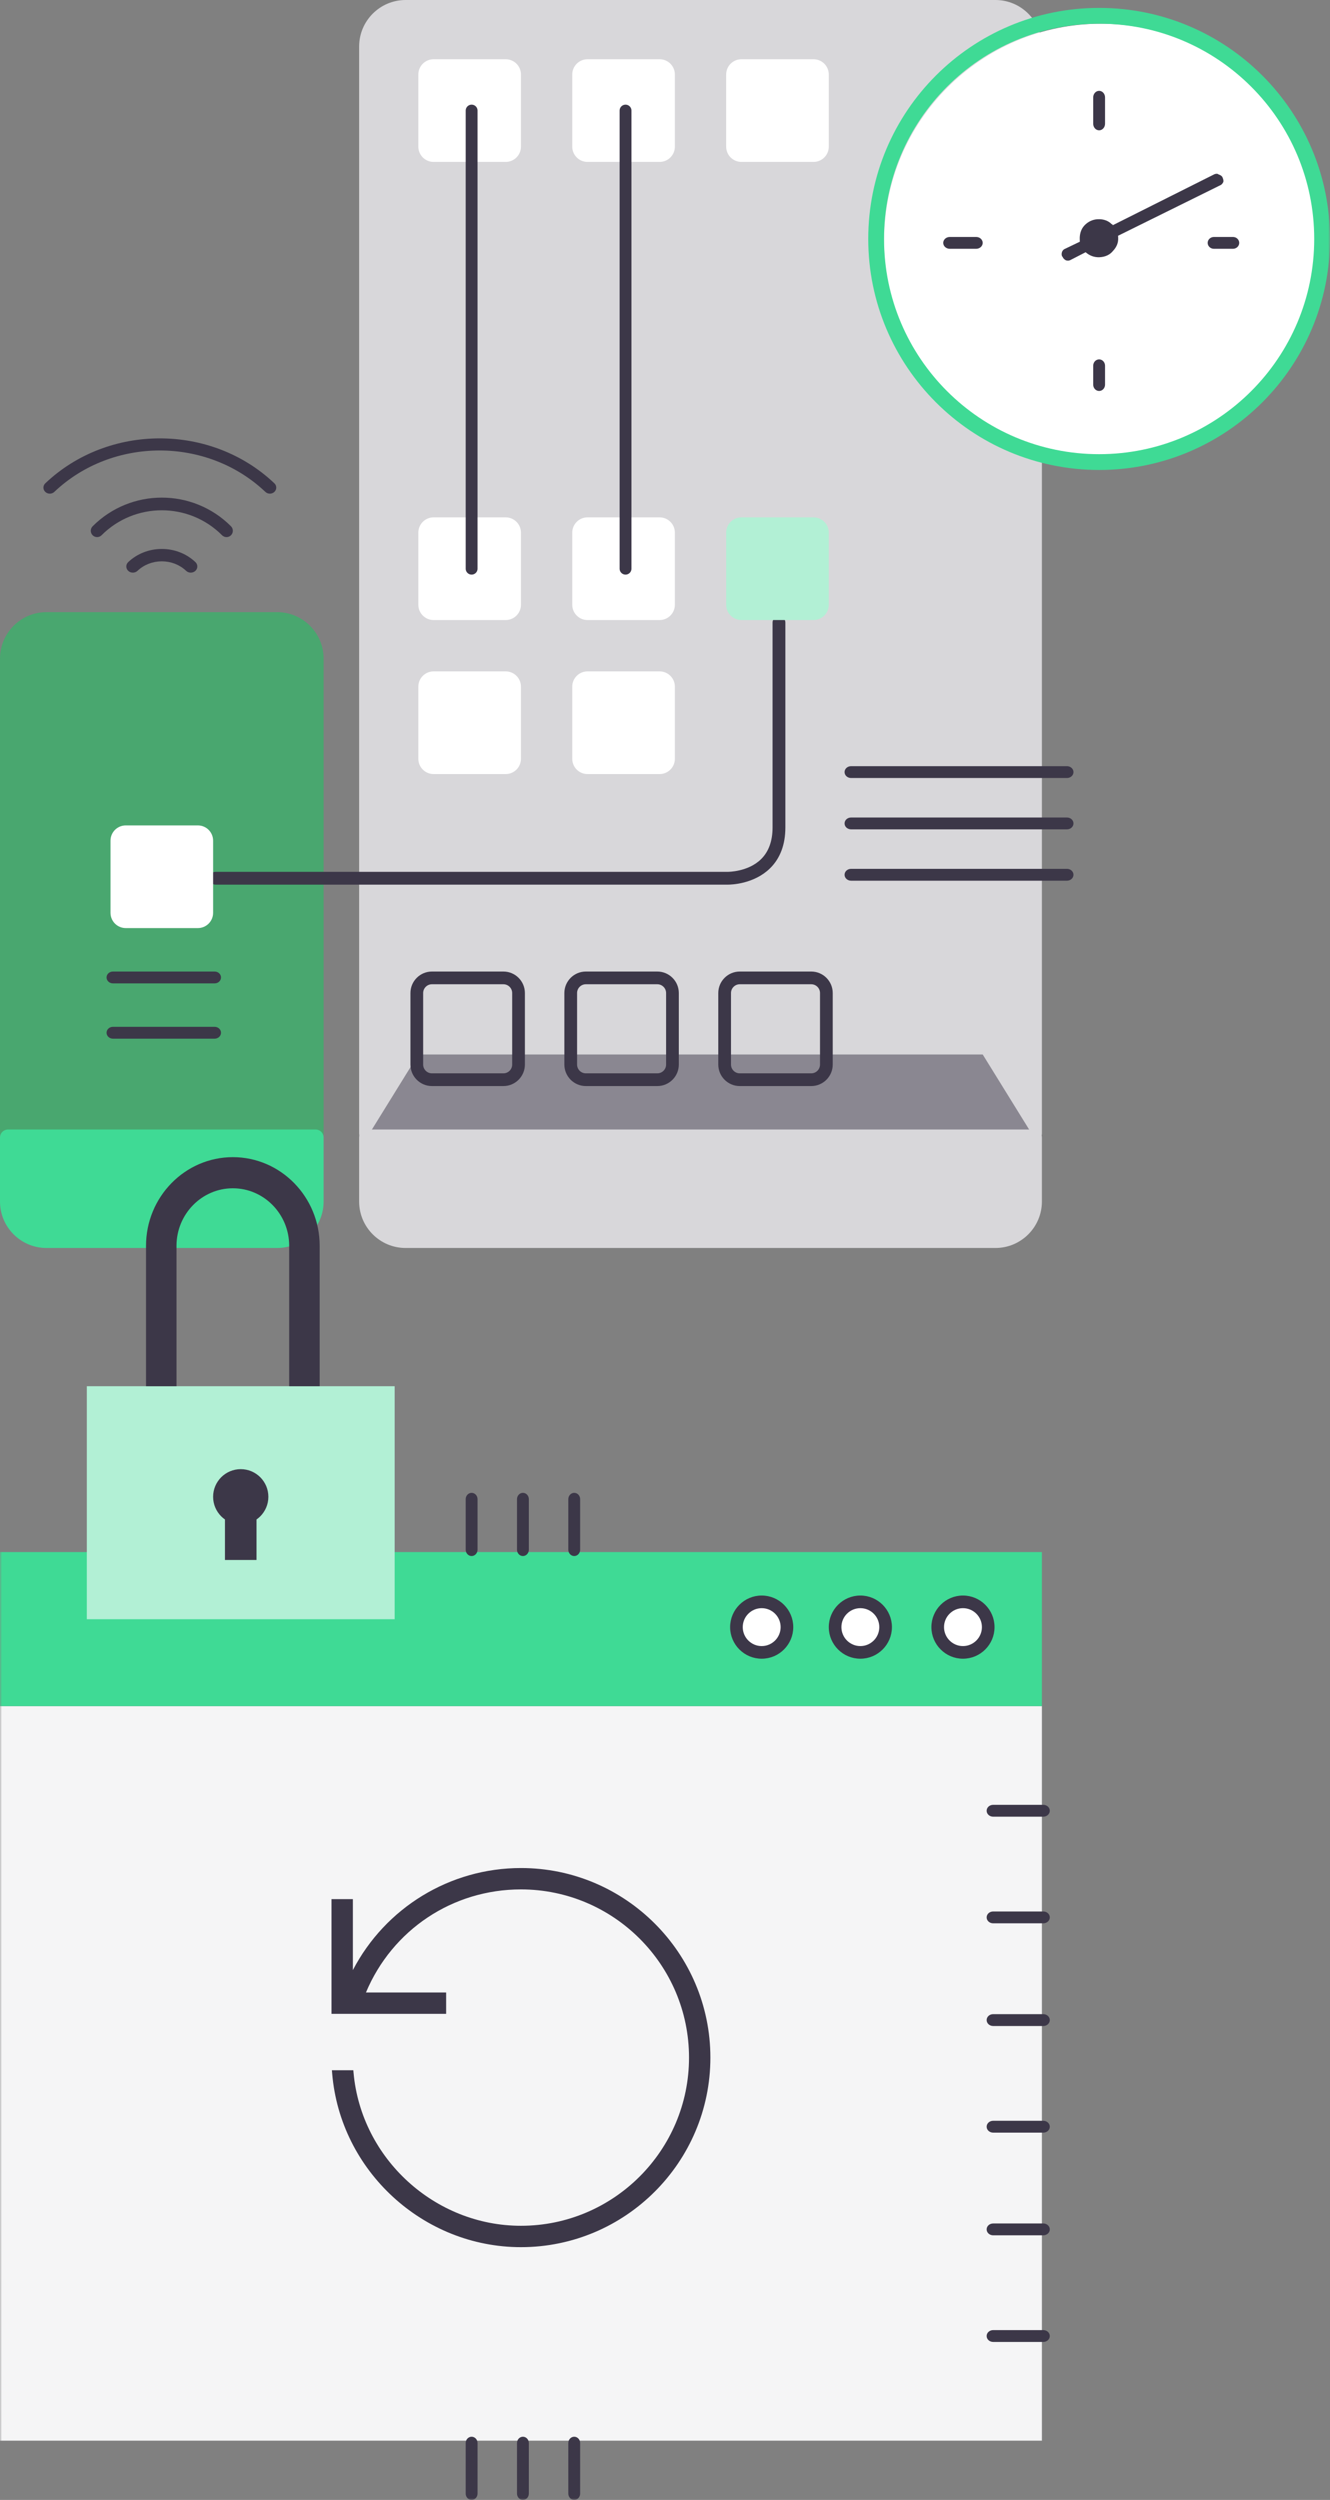 <?xml version="1.0" encoding="UTF-8"?>
<svg width="337px" height="633px" viewBox="0 0 337 633" version="1.1" xmlns="http://www.w3.org/2000/svg" xmlns:xlink="http://www.w3.org/1999/xlink">
    <rect x="0" y="0" width="337" height="633" fill="#808080" stroke="none"/>
    <!-- Generator: Sketch 63.1 (92452) - https://sketch.com -->
    <title>Group 88</title>
    <desc>Created with Sketch.</desc>
    <defs>
        <polygon id="path-1" points="0 633 337 633 337 0 0 0"></polygon>
    </defs>
    <g id="All" stroke="none" stroke-width="1" fill="none" fill-rule="evenodd">
        <g id="Cloud" transform="translate(-937, -4874)">
            <g id="Group-88" transform="translate(937, 4874)">
                <path d="M70.228,155 L11.772,155 C5.28,155 0,160.283 0,166.776 L0,286.97 C0,288.091 0.908,289 2.03,289 L79.97,289 C81.092,289 82,288.091 82,286.97 L82,166.776 C82,160.283 76.718,155 70.228,155" id="Fill-1" fill="#49A76F"></path>
                <path d="M79.97,286 L2.03,286 C0.908,286 0,286.907 0,288.027 L0,304.243 C0,310.726 5.28,316 11.772,316 L70.228,316 C76.718,316 82,310.726 82,304.243 L82,288.027 C82,286.907 81.092,286 79.97,286" id="Fill-3" fill="#3FDA95"></path>
                <path d="M252.223,0 L102.777,0 C96.283,0 91,5.283 91,11.777 L91,286.97 C91,288.091 91.909,289 93.031,289 L261.969,289 C263.091,289 264,288.091 264,286.97 L264,11.777 C264,5.283 258.716,0 252.223,0" id="Fill-5" fill="#D8D7DA"></path>
                <path d="M132,37.132 C132,39.268 130.268,41 128.132,41 L109.868,41 C107.732,41 106,39.268 106,37.132 L106,18.867 C106,16.732 107.732,15 109.868,15 L128.132,15 C130.268,15 132,16.732 132,18.867 L132,37.132 Z" id="Fill-7" fill="#FFFFFF"></path>
                <path d="M171,37.132 C171,39.268 169.268,41 167.132,41 L148.868,41 C146.732,41 145,39.268 145,37.132 L145,18.867 C145,16.732 146.732,15 148.868,15 L167.132,15 C169.268,15 171,16.732 171,18.867 L171,37.132 Z" id="Fill-9" fill="#FFFFFF"></path>
                <path d="M210,37.132 C210,39.268 208.268,41 206.132,41 L187.868,41 C185.732,41 184,39.268 184,37.132 L184,18.867 C184,16.732 185.732,15 187.868,15 L206.132,15 C208.268,15 210,16.732 210,18.867 L210,37.132 Z" id="Fill-11" fill="#FFFFFF"></path>
                <path d="M132,192.132 C132,194.268 130.268,196 128.132,196 L109.868,196 C107.732,196 106,194.268 106,192.132 L106,173.867 C106,171.731 107.732,170 109.868,170 L128.132,170 C130.268,170 132,171.731 132,173.867 L132,192.132 Z" id="Fill-13" fill="#FFFFFF"></path>
                <path d="M171,192.132 C171,194.268 169.268,196 167.132,196 L148.868,196 C146.732,196 145,194.268 145,192.132 L145,173.867 C145,171.731 146.732,170 148.868,170 L167.132,170 C169.268,170 171,171.731 171,173.867 L171,192.132 Z" id="Fill-15" fill="#FFFFFF"></path>
                <polygon id="Fill-17" fill="#8A8791" points="93 288 106 267 249 267 262 288"></polygon>
                <path d="M109.446,249.222 C108.221,249.222 107.222,250.219 107.222,251.446 L107.222,269.553 C107.222,270.78 108.221,271.778 109.446,271.778 L127.555,271.778 C128.78,271.778 129.778,270.78 129.778,269.553 L129.778,251.446 C129.778,250.219 128.78,249.222 127.555,249.222 L109.446,249.222 Z M127.555,275 L109.446,275 C106.443,275 104,272.557 104,269.553 L104,251.446 C104,248.443 106.443,246 109.446,246 L127.555,246 C130.557,246 133,248.443 133,251.446 L133,269.553 C133,272.557 130.557,275 127.555,275 L127.555,275 Z" id="Fill-19" fill="#3C3748"></path>
                <path d="M148.446,249.222 C147.221,249.222 146.222,250.219 146.222,251.446 L146.222,269.553 C146.222,270.78 147.221,271.778 148.446,271.778 L166.555,271.778 C167.78,271.778 168.778,270.78 168.778,269.553 L168.778,251.446 C168.778,250.219 167.78,249.222 166.555,249.222 L148.446,249.222 Z M166.555,275 L148.446,275 C145.443,275 143,272.557 143,269.553 L143,251.446 C143,248.443 145.443,246 148.446,246 L166.555,246 C169.557,246 172,248.443 172,251.446 L172,269.553 C172,272.557 169.557,275 166.555,275 L166.555,275 Z" id="Fill-21" fill="#3C3748"></path>
                <path d="M187.446,249.222 C186.221,249.222 185.222,250.219 185.222,251.446 L185.222,269.553 C185.222,270.78 186.221,271.778 187.446,271.778 L205.555,271.778 C206.78,271.778 207.778,270.78 207.778,269.553 L207.778,251.446 C207.778,250.219 206.78,249.222 205.555,249.222 L187.446,249.222 Z M205.555,275 L187.446,275 C184.443,275 182,272.557 182,269.553 L182,251.446 C182,248.443 184.443,246 187.446,246 L205.555,246 C208.557,246 211,248.443 211,251.446 L211,269.553 C211,272.557 208.557,275 205.555,275 L205.555,275 Z" id="Fill-23" fill="#3C3748"></path>
                <path d="M184.454,224 C184.413,224 184.385,224 184.372,223.999 L54.622,224 C53.726,224 53,223.274 53,222.379 C53,221.483 53.726,220.757 54.622,220.757 L184.402,220.757 C184.47,220.755 189.559,220.788 192.855,217.535 C194.78,215.637 195.756,212.936 195.756,209.509 L195.756,157.621 C195.756,156.726 196.482,156 197.378,156 C198.274,156 199,156.726 199,157.621 L199,209.509 C199,213.849 197.692,217.333 195.111,219.867 C191.042,223.86 185.245,224 184.454,224" id="Fill-25" fill="#3C3748"></path>
                <path d="M132,153.132 C132,155.268 130.268,157 128.132,157 L109.868,157 C107.732,157 106,155.268 106,153.132 L106,134.867 C106,132.732 107.732,131 109.868,131 L128.132,131 C130.268,131 132,132.732 132,134.867 L132,153.132 Z" id="Fill-27" fill="#FFFFFF"></path>
                <path d="M171,153.132 C171,155.268 169.268,157 167.132,157 L148.868,157 C146.732,157 145,155.268 145,153.132 L145,134.867 C145,132.732 146.732,131 148.868,131 L167.132,131 C169.268,131 171,132.732 171,134.867 L171,153.132 Z" id="Fill-29" fill="#FFFFFF"></path>
                <path d="M210,153.132 C210,155.268 208.268,157 206.132,157 L187.868,157 C185.732,157 184,155.268 184,153.132 L184,134.867 C184,132.732 185.732,131 187.868,131 L206.132,131 C208.268,131 210,132.732 210,134.867 L210,153.132 Z" id="Fill-31" fill="#B2F0D5"></path>
                <path d="M54,231.132 C54,233.268 52.268,235 50.132,235 L31.868,235 C29.732,235 28,233.268 28,231.132 L28,212.867 C28,210.731 29.732,209 31.868,209 L50.132,209 C52.268,209 54,210.731 54,212.867 L54,231.132 Z" id="Fill-33" fill="#FFFFFF"></path>
                <path d="M54.389,249 L28.611,249 C27.721,249 27,248.328 27,247.5 C27,246.672 27.721,246 28.611,246 L54.389,246 C55.278,246 56,246.672 56,247.5 C56,248.328 55.278,249 54.389,249" id="Fill-35" fill="#3C3748"></path>
                <path d="M54.389,263 L28.611,263 C27.721,263 27,262.328 27,261.5 C27,260.672 27.721,260 28.611,260 L54.389,260 C55.278,260 56,260.672 56,261.5 C56,262.328 55.278,263 54.389,263" id="Fill-37" fill="#3C3748"></path>
                <path d="M261.969,286 L93.031,286 C91.909,286 91,286.907 91,288.027 L91,304.243 C91,310.726 96.283,316 102.777,316 L252.223,316 C258.716,316 264,310.726 264,304.243 L264,288.027 C264,286.907 263.091,286 261.969,286" id="Fill-39" fill="#D8D7DA"></path>
                <path d="M33.661,145 C33.236,145 32.811,144.847 32.487,144.541 C31.838,143.93 31.838,142.937 32.487,142.327 C34.762,140.182 37.786,139 41.001,139 C44.215,139 47.239,140.182 49.513,142.327 C50.162,142.938 50.162,143.93 49.513,144.541 C48.864,145.152 47.813,145.153 47.164,144.541 C45.516,142.988 43.328,142.132 41.001,142.132 C38.674,142.132 36.485,142.988 34.836,144.541 C34.512,144.847 34.087,145 33.661,145" id="Fill-41" fill="#3C3748"></path>
                <path d="M57.398,136 C56.988,136 56.578,135.844 56.265,135.53 C47.848,127.101 34.152,127.101 25.735,135.53 C25.109,136.156 24.096,136.156 23.469,135.53 C22.844,134.903 22.844,133.887 23.469,133.261 C33.136,123.58 48.864,123.58 58.531,133.261 C59.156,133.887 59.156,134.903 58.531,135.53 C58.217,135.844 57.808,136 57.398,136" id="Fill-43" fill="#3C3748"></path>
                <path d="M68.382,125 C67.968,125 67.555,124.85 67.239,124.551 C52.495,110.572 28.506,110.572 13.762,124.551 C13.129,125.15 12.106,125.15 11.474,124.551 C10.842,123.952 10.842,122.981 11.474,122.382 C27.479,107.205 53.522,107.207 69.526,122.382 C70.158,122.981 70.158,123.952 69.526,124.551 C69.21,124.85 68.797,125 68.382,125" id="Fill-45" fill="#3C3748"></path>
                <path d="M270.358,197 L215.642,197 C214.735,197 214,196.328 214,195.5 C214,194.672 214.735,194 215.642,194 L270.358,194 C271.265,194 272,194.672 272,195.5 C272,196.328 271.265,197 270.358,197" id="Fill-47" fill="#3C3748"></path>
                <path d="M270.358,210 L215.642,210 C214.735,210 214,209.328 214,208.5 C214,207.672 214.735,207 215.642,207 L270.358,207 C271.265,207 272,207.672 272,208.5 C272,209.328 271.265,210 270.358,210" id="Fill-49" fill="#3C3748"></path>
                <path d="M270.358,223 L215.642,223 C214.735,223 214,222.328 214,221.5 C214,220.672 214.735,220 215.642,220 L270.358,220 C271.265,220 272,220.672 272,221.5 C272,222.328 271.265,223 270.358,223" id="Fill-51" fill="#3C3748"></path>
                <mask id="mask-2" fill="white">
                    <use xlink:href="#path-1"></use>
                </mask>
                <g id="Clip-54"></g>
                <polygon id="Fill-53" fill="#F5F5F6" mask="url(#mask-2)" points="0 618 264 618 264 432 0 432"></polygon>
                <polygon id="Fill-55" fill="#3FDA95" mask="url(#mask-2)" points="0 432 264 432 264 393 0 393"></polygon>
                <path d="M238,411.5 C238,415.09 240.91,418 244.5,418 C248.09,418 251,415.09 251,411.5 C251,407.91 248.09,405 244.5,405 C240.91,405 238,407.91 238,411.5" id="Fill-56" fill="#FFFFFF" mask="url(#mask-2)"></path>
                <path d="M244,407.2 C241.353,407.2 239.2,409.353 239.2,412 C239.2,414.646 241.353,416.799 244,416.799 C246.647,416.799 248.8,414.646 248.8,412 C248.8,409.353 246.647,407.2 244,407.2 M244,420 C239.589,420 236,416.411 236,412 C236,407.589 239.589,404 244,404 C248.411,404 252,407.589 252,412 C252,416.411 248.411,420 244,420" id="Fill-57" fill="#3C3748" mask="url(#mask-2)"></path>
                <path d="M211,411.5 C211,415.09 213.91,418 217.5,418 C221.09,418 224,415.09 224,411.5 C224,407.91 221.09,405 217.5,405 C213.91,405 211,407.91 211,411.5" id="Fill-58" fill="#FFFFFF" mask="url(#mask-2)"></path>
                <path d="M218,407.2 C215.353,407.2 213.2,409.353 213.2,412 C213.2,414.646 215.353,416.799 218,416.799 C220.647,416.799 222.8,414.646 222.8,412 C222.8,409.353 220.647,407.2 218,407.2 M218,420 C213.589,420 210,416.411 210,412 C210,407.589 213.589,404 218,404 C222.411,404 226,407.589 226,412 C226,416.411 222.411,420 218,420" id="Fill-59" fill="#3C3748" mask="url(#mask-2)"></path>
                <path d="M186,411.5 C186,415.09 188.91,418 192.5,418 C196.09,418 199,415.09 199,411.5 C199,407.91 196.09,405 192.5,405 C188.91,405 186,407.91 186,411.5" id="Fill-60" fill="#FFFFFF" mask="url(#mask-2)"></path>
                <path d="M193,407.2 C190.353,407.2 188.2,409.353 188.2,412 C188.2,414.646 190.353,416.799 193,416.799 C195.647,416.799 197.8,414.646 197.8,412 C197.8,409.353 195.647,407.2 193,407.2 M193,420 C188.589,420 185,416.411 185,412 C185,407.589 188.589,404 193,404 C197.411,404 201,407.589 201,412 C201,416.411 197.411,420 193,420" id="Fill-61" fill="#3C3748" mask="url(#mask-2)"></path>
                <path d="M264.359,460 L251.641,460 C250.735,460 250,459.329 250,458.5 C250,457.671 250.735,457 251.641,457 L264.359,457 C265.266,457 266,457.671 266,458.5 C266,459.329 265.266,460 264.359,460" id="Fill-62" fill="#3C3748" mask="url(#mask-2)"></path>
                <path d="M264.359,487 L251.641,487 C250.735,487 250,486.328 250,485.5 C250,484.671 250.735,484 251.641,484 L264.359,484 C265.266,484 266,484.671 266,485.5 C266,486.328 265.266,487 264.359,487" id="Fill-63" fill="#3C3748" mask="url(#mask-2)"></path>
                <path d="M264.359,513 L251.641,513 C250.735,513 250,512.329 250,511.5 C250,510.672 250.735,510 251.641,510 L264.359,510 C265.266,510 266,510.672 266,511.5 C266,512.329 265.266,513 264.359,513" id="Fill-64" fill="#3C3748" mask="url(#mask-2)"></path>
                <path d="M264.359,540 L251.641,540 C250.735,540 250,539.329 250,538.5 C250,537.671 250.735,537 251.641,537 L264.359,537 C265.266,537 266,537.671 266,538.5 C266,539.329 265.266,540 264.359,540" id="Fill-65" fill="#3C3748" mask="url(#mask-2)"></path>
                <path d="M264.359,566 L251.641,566 C250.735,566 250,565.329 250,564.5 C250,563.672 250.735,563 251.641,563 L264.359,563 C265.266,563 266,563.672 266,564.5 C266,565.329 265.266,566 264.359,566" id="Fill-66" fill="#3C3748" mask="url(#mask-2)"></path>
                <path d="M264.359,593 L251.641,593 C250.735,593 250,592.329 250,591.5 C250,590.671 250.735,590 251.641,590 L264.359,590 C265.266,590 266,590.671 266,591.5 C266,592.329 265.266,593 264.359,593" id="Fill-67" fill="#3C3748" mask="url(#mask-2)"></path>
                <path d="M145.5,394 C144.671,394 144,393.284 144,392.4 L144,379.6 C144,378.717 144.671,378 145.5,378 C146.328,378 147,378.717 147,379.6 L147,392.4 C147,393.284 146.328,394 145.5,394" id="Fill-68" fill="#3C3748" mask="url(#mask-2)"></path>
                <path d="M132.5,394 C131.671,394 131,393.284 131,392.4 L131,379.6 C131,378.717 131.671,378 132.5,378 C133.328,378 134,378.717 134,379.6 L134,392.4 C134,393.284 133.328,394 132.5,394" id="Fill-69" fill="#3C3748" mask="url(#mask-2)"></path>
                <path d="M119.5,394 C118.671,394 118,393.284 118,392.4 L118,379.6 C118,378.717 118.671,378 119.5,378 C120.328,378 121,378.717 121,379.6 L121,392.4 C121,393.284 120.328,394 119.5,394" id="Fill-70" fill="#3C3748" mask="url(#mask-2)"></path>
                <path d="M145.5,633 C144.671,633 144,632.284 144,631.4 L144,618.6 C144,617.717 144.671,617 145.5,617 C146.328,617 147,617.717 147,618.6 L147,631.4 C147,632.284 146.328,633 145.5,633" id="Fill-71" fill="#3C3748" mask="url(#mask-2)"></path>
                <path d="M132.5,633 C131.671,633 131,632.284 131,631.4 L131,618.6 C131,617.717 131.671,617 132.5,617 C133.328,617 134,617.717 134,618.6 L134,631.4 C134,632.284 133.328,633 132.5,633" id="Fill-72" fill="#3C3748" mask="url(#mask-2)"></path>
                <path d="M119.5,633 C118.671,633 118,632.284 118,631.4 L118,618.6 C118,617.717 118.671,617 119.5,617 C120.328,617 121,617.717 121,618.6 L121,631.4 C121,632.284 120.328,633 119.5,633" id="Fill-73" fill="#3C3748" mask="url(#mask-2)"></path>
                <path d="M334,61 C334,30.624 309.375,6 279,6 C248.625,6 224,30.624 224,61 C224,91.375 248.625,116 279,116 C309.375,116 334,91.375 334,61" id="Fill-74" fill="#FFFFFF" mask="url(#mask-2)"></path>
                <path d="M281.974,57.02 C281.827,56.768 281.827,56.768 281.694,56.773 C280.85,55.902 279.624,55.438 278.157,55.508 C276.823,55.571 275.647,56.15 274.758,57.105 C273.868,58.058 273.529,59.378 273.591,60.68 L273.615,61.199 L269.694,63.08 C269.433,63.224 269.179,63.496 269.065,63.893 C268.949,64.289 268.974,64.809 269.253,65.058 C269.404,65.44 269.685,65.689 270.097,65.928 C270.503,66.04 270.904,66.02 271.164,65.877 L275.08,63.867 C276.056,64.734 277.281,65.196 278.615,65.132 C280.082,65.064 281.258,64.486 282.016,63.537 C282.907,62.582 283.391,61.516 283.329,60.215 L283.304,59.695 L309.196,46.908 C309.591,46.758 309.838,46.357 309.96,46.089 C310.074,45.694 309.923,45.308 309.77,44.926 C309.617,44.542 309.206,44.301 308.799,44.189 C308.52,43.942 308.121,43.961 307.727,44.11 L281.974,57.02 Z" id="Fill-75" fill="#3C3748" mask="url(#mask-2)"></path>
                <path d="M278.5,33 C277.671,33 277,32.255 277,31.334 L277,24.666 C277,23.745 277.671,23 278.5,23 C279.329,23 280,23.745 280,24.666 L280,31.334 C280,32.255 279.329,33 278.5,33" id="Fill-76" fill="#3C3748" mask="url(#mask-2)"></path>
                <path d="M278.5,99 C277.671,99 277,98.285 277,97.4 L277,92.6 C277,91.716 277.671,91 278.5,91 C279.329,91 280,91.716 280,92.6 L280,97.4 C280,98.285 279.329,99 278.5,99" id="Fill-77" fill="#3C3748" mask="url(#mask-2)"></path>
                <path d="M312.4,63 L307.6,63 C306.716,63 306,62.329 306,61.5 C306,60.671 306.716,60 307.6,60 L312.4,60 C313.285,60 314,60.671 314,61.5 C314,62.329 313.285,63 312.4,63" id="Fill-78" fill="#3C3748" mask="url(#mask-2)"></path>
                <path d="M247.334,63 L240.666,63 C239.745,63 239,62.329 239,61.5 C239,60.671 239.745,60 240.666,60 L247.334,60 C248.255,60 249,60.671 249,61.5 C249,62.329 248.255,63 247.334,63" id="Fill-79" fill="#3C3748" mask="url(#mask-2)"></path>
                <path d="M335,60.5 C335,29.296 309.704,4 278.5,4 C247.296,4 222,29.296 222,60.5 C222,91.704 247.296,117 278.5,117 C309.704,117 335,91.704 335,60.5 Z" id="Stroke-80" stroke="#3FDA95" stroke-width="4" mask="url(#mask-2)"></path>
                <polygon id="Fill-81" fill="#B2F0D5" mask="url(#mask-2)" points="22 410 100 410 100 351 22 351"></polygon>
                <path d="M81,351 L73.277,351 L73.277,315.453 C73.277,307.419 66.872,300.882 59.001,300.882 C51.127,300.882 44.722,307.419 44.722,315.453 L44.722,351 L37,351 L37,315.453 C37,303.072 46.869,293 59.001,293 C71.132,293 81,303.072 81,315.453 L81,351 Z" id="Fill-82" fill="#3C3748" mask="url(#mask-2)"></path>
                <polygon id="Fill-83" fill="#3C3748" mask="url(#mask-2)" points="57 395 65 395 65 384 57 384"></polygon>
                <path d="M68,379 C68,375.134 64.865,372 61,372 C57.135,372 54,375.134 54,379 C54,382.866 57.135,386 61,386 C64.865,386 68,382.866 68,379" id="Fill-84" fill="#3C3748" mask="url(#mask-2)"></path>
                <path d="M132,569 C107.216,569 86.204,549.673 84.165,524.999 L84.099,524.202 L89.527,524.202 L89.587,524.873 C91.548,546.582 110.178,563.587 132,563.587 C155.483,563.587 174.587,544.483 174.587,521 C174.587,497.518 155.483,478.413 132,478.413 C114.697,478.413 99.4,488.619 92.728,504.509 L113.044,504.509 L113.044,509.921 L84,509.921 L84,480.878 L89.413,480.878 L89.413,498.848 C97.642,483.044 114.018,473 132,473 C158.467,473 180,494.532 180,521 C180,547.468 158.467,569 132,569" id="Fill-85" fill="#3C3748" mask="url(#mask-2)"></path>
                <line x1="119.5" y1="28" x2="119.5" y2="144" id="Stroke-86" stroke="#3C3748" stroke-width="3" stroke-linecap="round" stroke-linejoin="round" mask="url(#mask-2)"></line>
                <line x1="158.5" y1="28" x2="158.5" y2="144" id="Stroke-87" stroke="#3C3748" stroke-width="3" stroke-linecap="round" stroke-linejoin="round" mask="url(#mask-2)"></line>
            </g>
        </g>
    </g>
</svg>